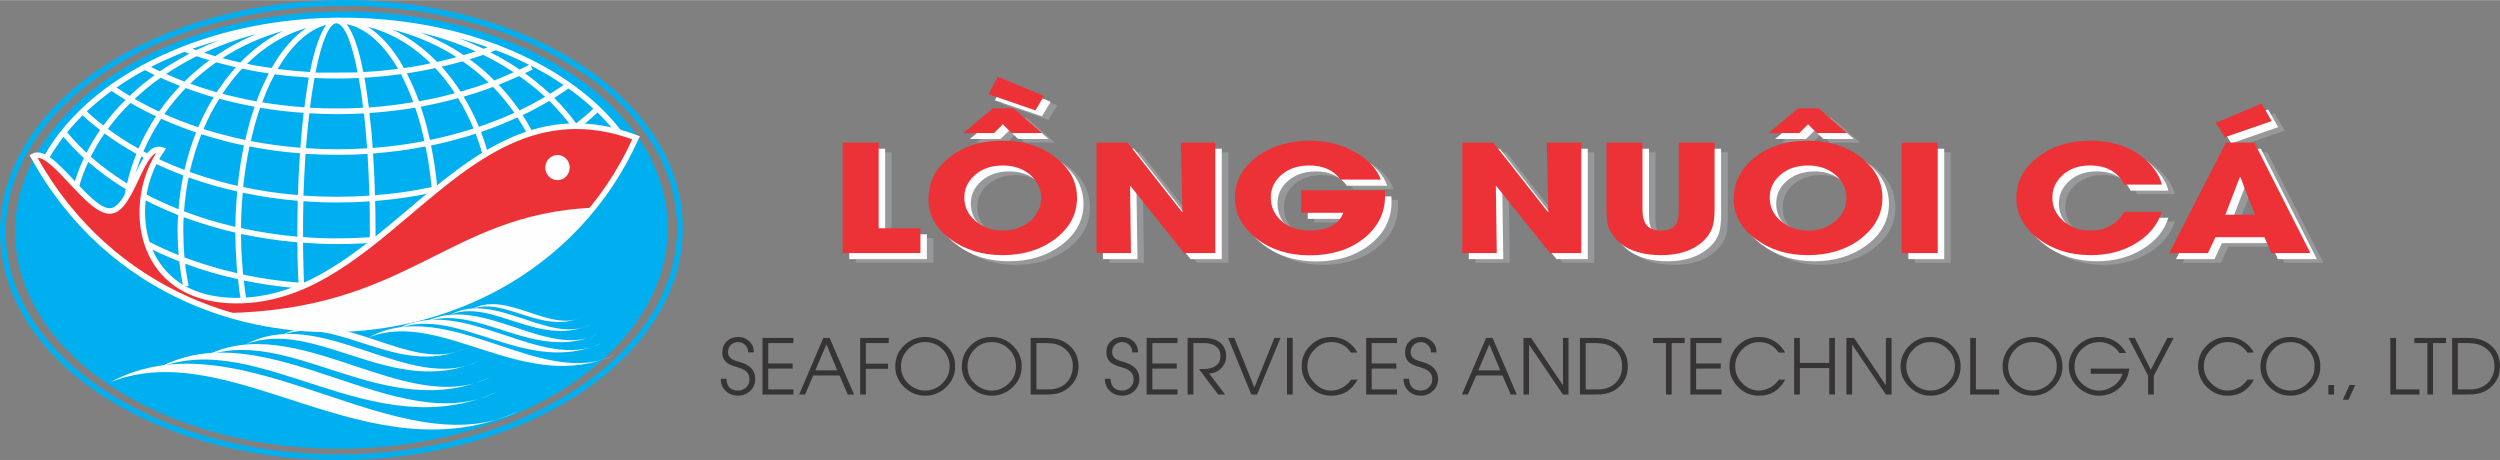 <?xml version="1.0" encoding="UTF-8"?>
<!DOCTYPE svg PUBLIC "-//W3C//DTD SVG 1.1//EN" "http://www.w3.org/Graphics/SVG/1.1/DTD/svg11.dtd">
<!-- Creator: CorelDRAW X7 -->
<svg xmlns="http://www.w3.org/2000/svg" xml:space="preserve" width="326px" height="60px" version="1.1" style="shape-rendering:geometricPrecision; text-rendering:geometricPrecision; image-rendering:optimizeQuality; fill-rule:evenodd; clip-rule:evenodd"
viewBox="0 0 13108 2411"
 xmlns:xlink="http://www.w3.org/1999/xlink">
 <rect x="0" y="0" width="13108" height="2411" fill="#808080" stroke="none"/>
 <defs>
  <style type="text/css">
   <![CDATA[
    .fil9 {fill:#FEFEFE}
    .fil1 {fill:#FEFEFE}
    .fil0 {fill:#96989A}
    .fil3 {fill:#373435}
    .fil7 {fill:#ED3237}
    .fil2 {fill:#ED3237}
    .fil4 {fill:#00AFEF}
    .fil8 {fill:#FEFEFE;fill-rule:nonzero}
    .fil6 {fill:#FEFEFE;fill-rule:nonzero}
    .fil5 {fill:#00AFEF;fill-rule:nonzero}
   ]]>
  </style>
 </defs>
 <g id="Layer_x0020_1">
  <path class="fil0" d="M4487 1377l0 -579 188 0 0 449 219 0 0 130 -407 0zm1228 -290c0,85 -38,157 -114,215 -75,57 -168,86 -277,86 -106,0 -197,-29 -272,-85 -78,-57 -116,-126 -116,-209 0,-44 9,-85 29,-123 10,-21 26,-43 48,-65 76,-80 181,-119 312,-119 109,0 201,29 276,86 76,58 114,129 114,214zm-188 1c0,-47 -19,-87 -55,-119 -39,-35 -87,-52 -146,-52 -59,0 -108,17 -146,50 -37,32 -56,72 -56,119 0,47 19,87 57,120 38,35 87,52 147,52 58,0 106,-18 144,-52 36,-33 55,-72 55,-118zm-30 -460l-247 -85 51 -91 242 100 -46 76zm-125 119l-46 -45 -46 45 -161 0 155 -130 108 0 150 130 -160 0zm905 630l-282 -353 -2 1 5 352 -181 0 0 -579 163 0 286 364 2 -2 -8 -362 181 0 0 579 -164 0zm1053 -299c0,89 -37,163 -112,222 -75,59 -169,88 -283,88 -109,0 -201,-29 -277,-87 -77,-59 -115,-131 -115,-216 0,-86 39,-157 116,-215 77,-55 170,-83 279,-83 82,0 158,18 228,56 73,39 120,88 142,149l-212 0c-35,-50 -90,-75 -162,-75 -60,0 -108,16 -147,49 -37,32 -55,72 -55,119 0,49 18,89 54,122 38,34 87,52 149,52 42,0 79,-8 110,-23 33,-16 55,-40 66,-71l-220 0 0 -118 438 0c0,5 1,10 1,16l0 15zm865 299l-281 -353 -3 1 5 352 -180 0 0 -579 162 0 286 364 2 -2 -8 -362 181 0 0 579 -164 0zm864 -230c0,40 -5,72 -13,96 -12,32 -32,59 -61,82 -52,42 -121,63 -207,63 -41,0 -80,-5 -115,-14 -40,-11 -72,-27 -97,-48 -32,-26 -53,-54 -63,-83 -4,-13 -8,-28 -10,-44 -1,-14 -1,-31 -1,-52l0 -349 188 0 0 349c0,16 1,29 3,40 3,14 7,26 13,35 15,24 42,36 80,36 40,0 67,-12 80,-35 6,-9 10,-21 12,-35 1,-10 2,-24 2,-41l0 -349 189 0 0 349zm879 -60c0,85 -38,157 -114,215 -76,57 -169,86 -277,86 -106,0 -197,-29 -273,-85 -77,-57 -116,-126 -116,-209 0,-44 10,-85 29,-123 10,-21 26,-43 48,-65 77,-80 181,-119 313,-119 108,0 200,29 276,86 76,58 114,129 114,214zm-189 1c0,-47 -18,-87 -55,-119 -38,-35 -87,-52 -145,-52 -60,0 -108,17 -147,50 -37,32 -55,72 -55,119 0,47 18,87 56,120 38,35 88,52 147,52 58,0 106,-18 144,-52 37,-33 55,-72 55,-118zm-155 -341l-45 -45 -46 45 -162 0 155 -130 108 0 150 130 -160 0zm446 630l0 -579 188 0 0 579 -188 0zm1363 -217c-21,68 -67,123 -136,165 -69,42 -148,63 -237,63 -108,0 -200,-29 -276,-87 -76,-59 -114,-130 -114,-215 0,-84 38,-155 113,-213 75,-58 167,-86 275,-86 140,0 249,45 325,136 27,31 43,63 50,94l-198 0c-33,-67 -92,-100 -178,-100 -59,0 -106,17 -144,50 -36,33 -54,72 -54,119 0,46 18,86 54,119 38,35 86,53 145,53 80,0 140,-33 177,-98l198 0zm574 217l-36 -84 -257 0 -38 84 -203 0 296 -579 149 0 294 579 -205 0zm-162 -399l-3 0 -76 198 155 0 -76 -198zm-82 -208l-47 -77 240 -101 53 92 -246 86z"/>
  <path class="fil1" d="M4453 1358l0 -579 188 0 0 449 219 0 0 130 -407 0zm1228 -290c0,85 -38,157 -114,215 -76,57 -168,86 -277,86 -106,0 -197,-28 -272,-85 -78,-57 -116,-126 -116,-208 0,-44 9,-85 28,-124 10,-21 27,-42 49,-65 76,-79 181,-119 312,-119 109,0 201,29 276,86 76,58 114,130 114,214zm-188 1c0,-46 -19,-86 -55,-119 -39,-35 -87,-52 -146,-52 -59,0 -108,17 -146,50 -37,33 -56,72 -56,119 0,47 19,88 56,120 39,35 88,52 148,52 58,0 106,-17 144,-52 36,-33 55,-72 55,-118zm-30 -460l-247 -84 51 -92 242 100 -46 76zm-125 119l-46 -45 -46 45 -161 0 155 -130 108 0 150 130 -160 0zm905 630l-282 -352 -2 0 5 352 -181 0 0 -579 163 0 286 364 2 -2 -8 -362 180 0 0 579 -163 0zm1053 -299c0,89 -38,163 -112,222 -75,59 -170,89 -283,89 -109,0 -201,-29 -278,-88 -76,-59 -114,-131 -114,-216 0,-86 39,-157 116,-214 76,-56 169,-84 279,-84 82,0 158,19 228,56 73,39 120,88 142,149l-212 0c-36,-50 -90,-75 -163,-75 -59,0 -108,17 -146,50 -37,32 -55,71 -55,118 0,49 18,90 54,122 38,35 87,52 148,52 43,0 80,-8 111,-23 33,-16 55,-40 66,-70l-220 0 0 -118 438 0c0,4 1,9 1,15l0 15zm865 299l-281 -352 -3 0 5 352 -181 0 0 -579 163 0 286 364 2 -2 -8 -362 181 0 0 579 -164 0zm863 -229c0,39 -4,71 -12,96 -12,31 -32,58 -61,81 -53,42 -121,63 -207,63 -42,0 -80,-5 -115,-14 -40,-11 -72,-27 -98,-48 -31,-26 -52,-53 -62,-82 -4,-14 -8,-29 -10,-45 -1,-13 -2,-30 -2,-51l0 -350 189 0 0 350c0,15 1,28 3,39 3,14 7,26 13,35 15,24 42,36 80,36 40,0 66,-12 80,-35 6,-9 10,-21 12,-35 1,-10 2,-24 2,-40l0 -350 188 0 0 350zm880 -61c0,85 -38,157 -114,215 -76,57 -169,86 -277,86 -106,0 -197,-28 -273,-85 -77,-57 -116,-126 -116,-208 0,-44 10,-85 29,-124 10,-21 26,-42 48,-65 77,-79 181,-119 313,-119 108,0 200,29 276,86 76,58 114,130 114,214zm-189 1c0,-46 -18,-86 -55,-119 -38,-35 -87,-52 -145,-52 -60,0 -108,17 -147,50 -37,33 -55,72 -55,119 0,47 18,88 56,120 38,35 88,52 147,52 58,0 106,-17 144,-52 37,-33 55,-72 55,-118zm-155 -341l-45 -45 -46 45 -162 0 155 -130 108 0 150 130 -160 0zm446 630l0 -579 188 0 0 579 -188 0zm1363 -217c-21,68 -67,123 -136,165 -69,42 -148,63 -237,63 -108,0 -200,-29 -276,-87 -76,-58 -114,-130 -114,-215 0,-84 38,-155 113,-213 75,-57 167,-86 275,-86 140,0 248,45 325,136 26,31 43,63 50,95l-198 0c-33,-67 -92,-101 -178,-101 -59,0 -107,17 -144,51 -36,32 -54,72 -54,118 0,46 18,86 54,119 38,35 86,53 145,53 80,0 139,-33 177,-98l198 0zm574 217l-36 -84 -257 0 -39 84 -202 0 296 -579 149 0 294 579 -205 0zm-162 -399l-3 0 -76 198 155 0 -76 -198zm-82 -208l-47 -77 240 -101 53 93 -246 85z"/>
  <path class="fil2" d="M4418 1326l0 -579 189 0 0 449 219 0 0 130 -408 0zm1229 -289c0,85 -38,156 -114,215 -76,57 -168,85 -277,85 -106,0 -197,-28 -273,-84 -77,-57 -115,-127 -115,-209 0,-44 9,-85 28,-124 10,-20 26,-42 49,-65 76,-79 180,-118 312,-118 109,0 201,28 276,86 76,58 114,129 114,214zm-188 1c0,-47 -19,-87 -55,-120 -39,-34 -87,-51 -146,-51 -59,0 -108,16 -146,50 -37,32 -56,72 -56,118 0,48 19,88 56,121 39,34 88,52 148,52 58,0 105,-18 144,-52 36,-33 55,-73 55,-118zm-30 -460l-247 -85 51 -91 241 100 -45 76zm-125 119l-46 -46 -46 46 -162 0 156 -130 108 0 150 130 -160 0zm904 629l-281 -352 -2 1 5 351 -181 0 0 -579 163 0 286 364 2 -1 -9 -363 181 0 0 579 -164 0zm1054 -298c0,89 -38,163 -112,222 -75,59 -170,88 -283,88 -109,0 -202,-29 -278,-87 -76,-59 -114,-131 -114,-216 0,-86 39,-157 116,-215 76,-56 169,-83 279,-83 82,0 158,18 228,56 72,38 120,88 142,148l-212 0c-36,-50 -90,-74 -163,-74 -59,0 -108,16 -146,49 -37,32 -56,72 -56,119 0,48 18,89 55,122 38,34 87,51 148,51 43,0 80,-7 111,-22 33,-16 55,-40 66,-71l-221 0 0 -118 439 0c0,5 0,10 1,15l0 16zm865 298l-282 -352 -2 1 5 351 -181 0 0 -579 163 0 286 364 2 -1 -8 -363 181 0 0 579 -164 0zm863 -229c0,40 -4,72 -12,96 -12,31 -32,59 -61,82 -53,42 -122,62 -207,62 -42,0 -80,-4 -115,-14 -40,-10 -72,-26 -98,-47 -31,-26 -52,-54 -62,-83 -5,-13 -8,-28 -10,-45 -1,-13 -2,-30 -2,-51l0 -350 189 0 0 350c0,15 1,29 3,40 3,13 7,25 13,35 15,24 42,36 80,36 40,0 66,-12 80,-35 5,-10 9,-21 12,-35 1,-10 2,-24 2,-41l0 -350 188 0 0 350zm880 -60c0,85 -39,156 -115,215 -75,57 -168,85 -277,85 -106,0 -196,-28 -272,-84 -78,-57 -116,-127 -116,-209 0,-44 9,-85 29,-124 10,-20 26,-42 48,-65 77,-79 181,-118 312,-118 109,0 201,28 276,86 76,58 115,129 115,214zm-189 1c0,-47 -18,-87 -55,-120 -39,-34 -87,-51 -146,-51 -59,0 -108,16 -146,50 -37,32 -55,72 -55,118 0,48 18,88 56,121 38,34 88,52 147,52 58,0 106,-18 144,-52 37,-33 55,-73 55,-118zm-155 -341l-46 -46 -46 46 -161 0 155 -130 108 0 150 130 -160 0zm445 629l0 -579 189 0 0 579 -189 0zm1364 -216c-22,68 -67,123 -136,165 -69,42 -148,62 -237,62 -108,0 -200,-29 -276,-87 -76,-58 -114,-129 -114,-214 0,-84 38,-155 113,-213 75,-58 166,-86 275,-86 140,0 248,45 325,136 26,31 43,63 50,94l-198 0c-33,-67 -92,-100 -178,-100 -59,0 -107,16 -144,50 -36,33 -54,72 -54,118 0,47 18,87 54,120 38,35 86,53 145,53 80,0 139,-33 177,-98l198 0zm574 216l-36 -83 -257 0 -39 83 -203 0 297 -579 149 0 294 579 -205 0zm-162 -398l-3 0 -76 197 155 0 -76 -197zm-82 -209l-47 -76 240 -101 53 92 -246 85z"/>
  <path class="fil3" d="M3960 1986c0,25 -9,46 -26,63 -18,16 -39,25 -64,25 -26,0 -48,-9 -65,-25 -17,-16 -26,-37 -26,-64l30 0c1,41 22,62 61,62 17,0 31,-6 43,-17 11,-12 17,-26 17,-42 0,-18 -7,-33 -21,-44 -5,-4 -12,-8 -21,-12 -6,-2 -14,-5 -24,-8 -12,-3 -22,-7 -30,-10 -10,-4 -18,-9 -24,-14 -16,-13 -23,-31 -23,-54 0,-23 8,-43 24,-58 17,-15 36,-22 59,-22 24,0 43,8 59,23 16,15 24,35 24,58l-30 0c0,-15 -5,-28 -15,-38 -11,-11 -23,-16 -38,-16 -15,0 -27,5 -38,15 -10,9 -15,22 -15,37 0,17 8,30 24,39 6,3 13,6 23,9l23 7c23,7 40,17 53,31 13,15 20,33 20,55zm38 82l0 -297 162 0 0 27 -132 0 0 107 128 0 0 27 -128 0 0 109 132 0 0 27 -162 0zm447 0l-43 -100 -138 0 -43 100 -31 0 127 -297 33 0 128 297 -33 0zm-112 -263l-58 136 115 0 -57 -136zm207 -7l0 108 116 0 0 27 -116 0 0 135 -30 0 0 -297 150 0 0 27 -120 0zm468 122c0,42 -15,79 -47,109 -31,30 -67,45 -110,45 -42,0 -79,-15 -110,-45 -31,-30 -47,-66 -47,-108 0,-43 15,-80 46,-110 31,-30 68,-45 111,-45 43,0 80,15 111,45 31,30 46,66 46,109zm-29 0c0,-35 -13,-65 -38,-90 -25,-25 -55,-37 -90,-37 -35,0 -65,12 -90,38 -25,25 -37,55 -37,90 0,34 12,64 38,89 25,24 55,37 89,37 35,0 65,-13 90,-38 25,-24 38,-54 38,-89zm378 0c0,42 -15,79 -47,109 -31,30 -68,45 -110,45 -42,0 -79,-15 -110,-45 -32,-30 -47,-66 -47,-108 0,-43 15,-80 46,-110 30,-30 67,-45 111,-45 43,0 80,15 110,45 32,30 47,66 47,109zm-30 0c0,-35 -12,-65 -37,-90 -25,-25 -55,-37 -90,-37 -36,0 -66,12 -90,38 -25,25 -37,55 -37,90 0,34 12,64 38,89 25,24 54,37 89,37 35,0 64,-13 90,-38 25,-24 37,-54 37,-89zm328 0c0,53 -23,94 -68,124 -12,8 -28,14 -46,19 -17,3 -34,5 -50,5l-87 0 0 -297 87 0c17,0 33,2 50,6 18,4 34,11 46,19 45,28 68,70 68,124zm-30 -1c0,-42 -17,-75 -51,-98 -13,-9 -28,-16 -46,-19 -8,-2 -16,-3 -25,-3 -8,-1 -16,-1 -26,-1l-43 0 0 243 49 0c10,0 18,0 26,0 9,-1 17,-2 24,-4 17,-3 32,-10 46,-20 14,-10 26,-25 34,-43 8,-17 12,-36 12,-55zm349 67c0,25 -9,46 -26,63 -18,16 -39,25 -64,25 -26,0 -48,-9 -65,-25 -17,-16 -26,-37 -26,-64l30 0c1,41 22,62 61,62 17,0 31,-6 43,-17 11,-12 17,-26 17,-42 0,-18 -7,-33 -21,-44 -5,-4 -12,-8 -21,-12 -6,-2 -14,-5 -24,-8 -12,-3 -22,-7 -30,-10 -10,-4 -18,-9 -24,-14 -16,-13 -23,-31 -23,-54 0,-23 8,-43 24,-58 16,-15 36,-22 59,-22 23,0 43,8 59,23 16,15 24,35 24,58l-30 0c0,-15 -5,-28 -15,-38 -11,-11 -23,-16 -38,-16 -15,0 -27,5 -38,15 -10,9 -15,22 -15,37 0,17 8,30 24,39 6,3 13,6 23,9l23 7c23,7 40,17 53,31 13,15 20,33 20,55zm38 82l0 -297 162 0 0 27 -132 0 0 107 128 0 0 27 -128 0 0 109 132 0 0 27 -162 0zm417 -201c0,25 -9,46 -26,63 -16,17 -37,26 -63,28l84 110 -37 0 -101 -134 32 0c14,-1 24,-2 32,-5 33,-10 49,-31 49,-63 0,-26 -11,-45 -33,-57 -8,-4 -17,-7 -28,-9 -7,-1 -17,-2 -29,-2l-52 0 0 270 -30 0 0 -297 75 0c7,0 13,0 18,0 7,1 14,1 20,2 14,2 26,5 36,9 35,17 53,46 53,85zm162 201l-30 0 -122 -297 33 0 105 260 105 -260 32 0 -123 297zm157 0l0 -297 30 0 0 297 -30 0zm370 -78c-31,56 -76,84 -137,84 -43,0 -80,-15 -110,-45 -30,-30 -46,-66 -46,-109 0,-43 15,-80 46,-109 29,-30 66,-45 109,-45 47,0 86,18 118,53 8,10 15,19 18,29l-33 0c-24,-37 -59,-55 -103,-55 -34,0 -63,13 -88,39 -25,25 -37,54 -37,88 0,34 13,63 38,88 25,26 54,39 87,39 21,0 41,-6 59,-16 17,-9 32,-23 45,-41l34 0zm45 78l0 -297 162 0 0 27 -133 0 0 107 129 0 0 27 -129 0 0 109 133 0 0 27 -162 0zm377 -82c0,25 -9,46 -27,63 -17,16 -38,25 -63,25 -26,0 -48,-9 -65,-25 -17,-16 -26,-37 -26,-64l29 0c2,41 23,62 62,62 17,0 31,-6 42,-17 12,-12 18,-26 18,-42 0,-18 -7,-33 -21,-44 -6,-4 -13,-8 -21,-12 -7,-2 -15,-5 -24,-8 -13,-3 -23,-7 -30,-10 -10,-4 -18,-9 -25,-14 -15,-13 -22,-31 -22,-54 0,-23 8,-43 24,-58 16,-15 36,-22 59,-22 23,0 42,8 58,23 16,15 24,35 24,58l-29 0c0,-15 -5,-28 -16,-38 -10,-11 -22,-16 -37,-16 -15,0 -28,5 -38,15 -10,9 -16,22 -16,37 0,17 8,30 24,39 6,3 14,6 23,9l24 7c23,7 40,17 52,31 14,15 21,33 21,55zm381 82l-43 -100 -138 0 -44 100 -31 0 127 -297 34 0 127 297 -32 0zm-112 -263l-58 136 115 0 -57 -136zm386 263l-177 -261 -1 0 0 261 -29 0 0 -297 40 0 166 247 1 0 0 -247 29 0 0 297 -29 0zm340 -148c0,53 -22,94 -67,124 -13,8 -28,14 -47,19 -16,3 -33,5 -50,5l-87 0 0 -297 87 0c17,0 34,2 50,6 18,4 34,11 47,19 45,28 67,70 67,124zm-30 -1c0,-42 -16,-75 -50,-98 -13,-9 -29,-16 -47,-19 -8,-2 -16,-3 -25,-3 -7,-1 -16,-1 -26,-1l-43 0 0 243 49 0c10,0 19,0 26,0 9,-1 17,-2 24,-4 17,-3 33,-10 46,-20 15,-10 26,-25 35,-43 8,-17 11,-36 11,-55zm260 -121l0 270 -30 0 0 -270 -68 0 0 -27 166 0 0 27 -68 0zm98 270l0 -297 163 0 0 27 -133 0 0 107 129 0 0 27 -129 0 0 109 133 0 0 27 -163 0zm497 -78c-30,56 -76,84 -137,84 -43,0 -79,-15 -109,-45 -31,-30 -46,-66 -46,-109 0,-43 15,-80 45,-109 30,-30 67,-45 110,-45 47,0 86,18 117,53 9,10 15,19 19,29l-33 0c-25,-37 -59,-55 -104,-55 -33,0 -63,13 -88,39 -24,25 -36,54 -36,88 0,34 12,63 37,88 25,26 54,39 88,39 21,0 40,-6 59,-16 16,-9 32,-23 45,-41l33 0zm231 78l0 -139 -154 0 0 139 -30 0 0 -297 30 0 0 131 154 0 0 -131 30 0 0 297 -30 0zm297 0l-176 -261 -1 0 0 261 -30 0 0 -297 40 0 166 247 1 0 0 -247 30 0 0 297 -30 0zm392 -148c0,42 -16,79 -47,109 -31,30 -68,45 -111,45 -42,0 -78,-15 -109,-45 -32,-30 -48,-66 -48,-108 0,-43 16,-80 47,-110 30,-30 67,-45 110,-45 43,0 80,15 111,45 31,30 47,66 47,109zm-30 0c0,-35 -12,-65 -38,-90 -25,-25 -55,-37 -90,-37 -35,0 -65,12 -90,38 -24,25 -37,55 -37,90 0,34 13,64 38,89 25,24 55,37 89,37 35,0 65,-13 90,-38 25,-24 38,-54 38,-89zm80 148l0 -297 30 0 0 270 122 0 0 27 -152 0zm484 -148c0,42 -16,79 -47,109 -31,30 -68,45 -110,45 -42,0 -79,-15 -110,-45 -32,-30 -47,-66 -47,-108 0,-43 15,-80 46,-110 30,-30 67,-45 111,-45 43,0 79,15 110,45 32,30 47,66 47,109zm-30 0c0,-35 -12,-65 -37,-90 -25,-25 -55,-37 -90,-37 -36,0 -66,12 -91,38 -24,25 -37,55 -37,90 0,34 13,64 39,89 25,24 54,37 89,37 34,0 64,-13 90,-38 25,-24 37,-54 37,-89zm380 12c-4,40 -21,74 -51,101 -30,27 -66,41 -106,41 -43,0 -80,-15 -112,-45 -32,-30 -48,-67 -48,-109 0,-43 16,-80 48,-110 31,-29 68,-44 111,-44 49,0 90,18 121,54 9,10 15,20 20,30l-35 0c-10,-17 -25,-31 -45,-42 -19,-10 -39,-15 -60,-15 -36,0 -66,12 -92,37 -25,25 -38,55 -38,90 0,36 13,66 39,90 25,24 56,37 92,37 26,0 51,-9 74,-25 24,-17 39,-38 46,-63l-166 0 0 -27 202 0zm129 37l0 99 -30 0 0 -99 -103 -198 33 0 84 167 87 -167 33 0 -104 198zm525 21c-31,56 -76,84 -137,84 -43,0 -80,-15 -110,-45 -30,-30 -46,-66 -46,-109 0,-43 15,-80 45,-109 30,-30 67,-45 110,-45 47,0 86,18 118,53 8,10 15,19 18,29l-33 0c-24,-37 -59,-55 -103,-55 -34,0 -63,13 -88,39 -25,25 -37,54 -37,88 0,34 13,63 38,88 25,26 54,39 87,39 21,0 41,-6 59,-16 17,-9 32,-23 45,-41l34 0zm348 -70c0,42 -15,79 -47,109 -31,30 -67,45 -110,45 -42,0 -79,-15 -110,-45 -31,-30 -47,-66 -47,-108 0,-43 15,-80 46,-110 30,-30 67,-45 111,-45 43,0 80,15 110,45 32,30 47,66 47,109zm-30 0c0,-35 -12,-65 -37,-90 -25,-25 -55,-37 -90,-37 -35,0 -66,12 -90,38 -25,25 -37,55 -37,90 0,34 12,64 38,89 25,24 55,37 89,37 35,0 65,-13 90,-38 25,-24 37,-54 37,-89zm72 148l0 -50 30 0 0 50 -30 0zm106 27l-30 0 35 -77 30 0 -35 77zm219 -27l0 -297 30 0 0 270 123 0 0 27 -153 0zm224 -270l0 270 -30 0 0 -270 -68 0 0 -27 166 0 0 27 -68 0zm351 122c0,53 -22,94 -67,124 -13,8 -28,14 -47,19 -16,3 -33,5 -50,5l-87 0 0 -297 87 0c17,0 34,2 50,6 19,4 34,11 47,19 45,28 67,70 67,124zm-29 -1c0,-42 -17,-75 -51,-98 -13,-9 -29,-16 -47,-19 -7,-2 -16,-3 -25,-3 -7,-1 -16,-1 -26,-1l-43 0 0 243 49 0c10,0 19,0 26,0 9,-1 17,-2 24,-4 17,-3 33,-10 46,-20 15,-10 26,-25 35,-43 8,-17 12,-36 12,-55z"/>
  <ellipse class="fil4" transform="matrix(0.218 -0 -0.003 0.218 1790.01 1205.7)" rx="7780" ry="5192"/>
  <path class="fil5" d="M1804 59c7,0 18,0 32,0 461,6 877,134 1177,338 302,205 488,487 488,799l0 0 0 10 0 0c-4,318 -200,605 -513,812 -312,207 -741,334 -1212,334 -7,0 -18,0 -32,0 -461,-6 -877,-134 -1177,-338 -302,-205 -488,-487 -488,-799l0 0 0 -9 0 0c4,-318 200,-605 513,-813 312,-206 741,-334 1212,-334zm31 30c-7,0 -17,0 -31,0 -466,0 -888,126 -1195,329 -306,202 -497,481 -500,788l0 9 0 0c0,302 181,575 474,775 296,201 706,327 1162,332 7,1 17,1 31,1 466,0 888,-126 1195,-329 306,-202 497,-481 500,-788l0 -10 0 0c0,-301 -180,-575 -474,-774 -296,-201 -706,-328 -1162,-333z"/>
  <path class="fil6" d="M232 816c123,-218 342,-400 616,-526 263,-122 578,-193 910,-198l3 0c1,0 3,0 4,0l1 0 0 0 0 0c2,0 4,0 6,0l3 0 4 0 3 0 3 0 3 0 4 0 2 0 2 0c288,0 563,49 803,139l2 -1 0 1c28,11 55,22 81,33 260,111 474,270 608,465l-24 17c-10,-15 -22,-30 -33,-45 -146,176 -358,320 -609,420 -254,101 -548,158 -854,158 -61,0 -122,-3 -181,-7 0,25 0,50 1,75 1,46 2,92 4,137 58,4 117,6 176,6l0 30c-170,0 -335,-18 -492,-50 4,36 9,71 15,105l-29 5c-7,-38 -12,-77 -16,-117 -97,-21 -189,-48 -277,-81 4,39 11,78 18,116l-28 6c-9,-44 -16,-89 -21,-134l-5 -2c-249,-98 -460,-239 -605,-414l23 -19c11,13 21,25 33,38 14,-50 32,-98 54,-145 -39,-35 -74,-73 -107,-111 -28,36 -53,74 -76,113l-25 -14zm628 -499c-23,10 -46,22 -68,33 15,8 31,16 47,23 16,-11 32,-22 49,-32 34,-21 69,-41 105,-60 -9,-3 -18,-6 -26,-10 -37,15 -72,30 -107,46zm-100 50c-53,28 -102,59 -149,91 22,15 45,30 69,44 40,-39 85,-75 131,-109 -17,-9 -34,-17 -51,-26zm-175 109c-46,34 -90,70 -130,107 27,26 57,51 87,74 35,-47 73,-92 116,-134 -25,-15 -49,-31 -73,-47zm-152 128c-30,30 -59,62 -86,95l6 -5c31,37 64,72 101,106 20,-41 44,-80 71,-119 -32,-25 -63,-50 -92,-77zm1331 -497l2 14 -3 0 0 0 0 0 -1 0 0 0 0 0 0 0 0 0 0 0 2 -14zm-615 103c-48,14 -94,29 -140,45 7,3 14,5 20,7 39,-19 79,-36 120,-52zm1522 81c-23,-10 -47,-19 -71,-28 -10,3 -19,7 -29,10 54,28 105,58 154,91 16,-8 33,-16 49,-25 -33,-17 -68,-33 -103,-48zm-114 -44c-50,-18 -101,-33 -153,-48 37,14 74,30 110,46 7,3 14,7 21,10 7,-3 15,-5 22,-8zm657 430c-30,-36 -62,-70 -97,-103l15 16c-157,148 -363,265 -597,346 -177,61 -369,101 -568,117 1,46 2,94 2,142l0 0 0 10 0 22 0 0 0 14c230,-19 449,-70 644,-148 248,-99 458,-241 601,-416zm-103 -108c-40,-37 -84,-73 -130,-106 -25,17 -50,34 -75,50 42,41 80,86 115,133 32,-25 62,-50 90,-77zm-156 -124c-54,-37 -111,-71 -172,-102l10 20c-13,7 -27,14 -41,20 47,34 91,70 132,108 24,-15 48,-30 71,-46zm-1988 904c88,33 181,61 277,83 -1,-12 -2,-25 -3,-37 -4,-58 -7,-117 -7,-176 -94,-22 -185,-49 -271,-81 -1,22 -2,44 -2,67 0,48 2,96 6,144zm308 90c94,20 191,34 290,42 -2,-43 -4,-88 -5,-133 0,-26 0,-52 -1,-78 -101,-9 -200,-24 -295,-44 0,55 2,111 7,167 1,15 2,30 4,46zm-880 -457c137,148 324,268 542,355 -4,-44 -6,-88 -6,-133 0,-26 1,-52 3,-77 -88,-35 -171,-75 -248,-120 -4,17 -6,34 -9,51l-29 -4c3,-21 7,-42 11,-63 -71,-43 -137,-91 -196,-143 -21,45 -38,92 -51,139l-17 -5zm1375 267c57,0 113,-2 169,-6l0 -16 0 -22 0 -10 0 0c0,-47 0,-94 -1,-140 -56,4 -112,6 -168,6 -61,0 -120,-2 -179,-7 -2,49 -2,100 -2,151 0,12 0,25 0,37 59,5 120,7 181,7zm-805 -142c85,33 176,60 269,82 1,-63 4,-125 10,-186 -80,-18 -157,-39 -231,-65 -8,-3 -16,-6 -24,-8 -12,57 -20,116 -24,177zm299 88c95,21 194,36 295,45 0,-12 0,-24 0,-35 0,-52 1,-103 2,-153 -98,-8 -195,-23 -288,-42 -6,60 -9,122 -9,185zm-788 -374c57,50 121,97 190,140 12,-54 29,-105 49,-155 -59,-33 -115,-69 -167,-107 -27,39 -51,80 -72,122zm216 156c76,45 157,84 244,119 5,-61 13,-120 25,-177 -77,-29 -151,-62 -220,-99 -20,51 -36,103 -49,157zm1833 -69c177,-61 338,-143 473,-244 -36,-48 -75,-93 -118,-136 -45,27 -91,52 -140,75 19,28 36,57 52,88l-26 13c-16,-30 -34,-60 -53,-89 -61,28 -125,54 -191,76 13,34 25,69 35,105l-28 8c-11,-36 -22,-70 -35,-104 -20,7 -40,13 -60,19 -57,16 -115,31 -174,43 14,67 25,138 32,212 80,-18 158,-40 233,-66zm-755 123c56,0 112,-2 167,-6 -2,-76 -6,-149 -10,-219 -52,4 -105,5 -157,5 -57,0 -112,-2 -168,-5 -5,69 -8,143 -11,219 59,4 119,6 179,6zm196 -8c102,-8 201,-22 297,-43 -7,-74 -18,-145 -32,-213 -89,18 -181,30 -275,37 5,70 8,143 10,219zm-944 -113c72,25 147,46 224,64 8,-74 19,-145 33,-212 -53,-11 -105,-24 -156,-39 -22,-6 -45,-13 -67,-20 -25,62 -45,129 -61,197 9,4 18,7 27,10zm253 70c93,20 189,34 287,42 2,-76 6,-149 11,-219 -90,-7 -179,-19 -265,-36 -14,68 -25,139 -33,213zm-709 -305c50,37 103,72 160,103 26,-59 56,-115 92,-169 -47,-22 -91,-45 -134,-70 -44,43 -83,88 -118,136zm186 118c68,36 140,69 215,97 16,-68 36,-134 61,-196 -63,-22 -125,-46 -183,-72 -36,54 -67,111 -93,171zm1674 -103c19,-5 38,-11 57,-17 -24,-57 -51,-110 -81,-159 -31,8 -61,16 -92,23 -34,8 -69,15 -104,22 19,54 35,112 48,174 59,-12 116,-26 172,-43zm85 -26c64,-22 126,-46 186,-73 -34,-49 -72,-94 -112,-136 -50,19 -101,36 -154,51 30,49 57,102 80,158zm213 -86c46,-22 91,-46 134,-71 -42,-39 -88,-75 -136,-109 -35,16 -71,31 -107,46 39,41 76,86 109,134zm-954 204c52,0 103,-2 155,-5 -5,-65 -10,-126 -17,-183 -46,2 -92,4 -138,4 -50,0 -99,-2 -148,-5 -7,58 -13,119 -18,183 55,4 110,6 166,6zm184 -7c92,-7 183,-19 271,-36 -13,-62 -29,-121 -48,-175 -79,13 -159,22 -240,28 7,57 13,118 17,183zm-823 -80c51,14 102,27 155,38 14,-62 30,-120 49,-174 -35,-7 -70,-14 -105,-22 -27,-6 -54,-13 -80,-20 -31,49 -59,102 -83,159 22,6 43,13 64,19zm184 44c84,16 171,28 260,35 5,-64 10,-125 17,-183 -77,-5 -153,-14 -228,-27 -19,55 -35,113 -49,175zm-609 -221c41,23 84,46 128,66 33,-47 70,-92 110,-134 -34,-14 -69,-28 -102,-43 -48,34 -94,71 -136,111zm156 79c57,26 116,49 177,69 24,-55 51,-108 81,-157 -50,-14 -98,-30 -146,-48 -41,42 -78,88 -112,136zm1441 -88c28,-7 55,-14 82,-21 -31,-48 -66,-92 -103,-132 -25,6 -51,11 -77,16 -24,4 -48,8 -72,12 23,44 44,93 64,146 35,-6 71,-13 106,-21zm112 -29c50,-15 99,-30 147,-48 -43,-41 -88,-78 -136,-111 -36,10 -73,19 -110,28 35,40 69,83 99,131zm177 -59c35,-14 68,-28 101,-43 -50,-33 -104,-64 -160,-91 -24,8 -47,16 -71,23 46,33 90,70 130,111zm-822 147c45,0 90,-1 134,-4 -6,-48 -12,-94 -20,-136 -1,-7 -2,-13 -3,-20 -37,2 -74,3 -111,3 -41,0 -81,-1 -121,-3 -1,7 -3,15 -4,23 -7,41 -14,85 -20,133 48,3 96,4 145,4zm164 -5c79,-6 157,-15 233,-28 -20,-53 -41,-102 -65,-147 -63,9 -127,15 -191,19l3 16c7,43 14,90 20,140zm-697 -55c35,9 72,16 108,23 14,-39 29,-75 46,-109 6,-13 12,-26 18,-38 -20,-3 -39,-6 -59,-9 -27,-5 -53,-10 -80,-16 -23,24 -45,50 -65,78 -14,17 -26,35 -39,54 24,6 47,12 71,17zm138 28c72,12 146,20 221,26 6,-49 13,-94 20,-137 1,-6 2,-12 3,-19 -60,-4 -119,-9 -178,-17 -8,14 -16,30 -24,45 -15,32 -29,66 -42,102zm-504 -149c31,14 63,27 96,40 21,-21 44,-42 67,-61 20,-18 42,-35 64,-51 -23,-6 -45,-13 -67,-21 -44,22 -86,46 -127,72 -11,7 -22,14 -33,21zm127 51c45,17 91,31 138,45 15,-22 30,-43 45,-64 18,-23 37,-46 56,-67 -35,-8 -69,-17 -103,-26 -28,19 -55,40 -81,62 -19,16 -38,33 -55,50zm1202 -95c19,-4 39,-8 58,-12 -9,-8 -17,-16 -26,-24 -90,-82 -193,-139 -303,-167 69,43 132,115 185,209l4 7c28,-4 55,-8 82,-13zm92 -19c34,-8 68,-16 101,-25 -10,-7 -21,-14 -33,-21 -93,-55 -196,-97 -303,-124 69,32 135,77 195,131 14,13 27,26 40,39zm139 -36c21,-6 42,-13 63,-19 -91,-42 -188,-75 -290,-99 60,23 117,51 172,83 18,11 37,23 55,35zm-777 92c36,0 186,0 221,-1 -30,-156 -69,-257 -113,-258 -39,6 -77,104 -108,259zm251 -3c61,-3 122,-9 182,-17 -76,-130 -169,-214 -269,-234 34,45 64,132 87,251zm-550 -32c23,4 46,8 69,11 53,-93 115,-165 182,-210 -114,33 -220,98 -311,188 20,4 40,8 60,11zm101 16c56,7 112,12 169,16 23,-115 52,-201 85,-247 -95,25 -182,108 -254,231zm-386 -85c19,6 39,12 59,18 67,-46 139,-85 215,-116 -96,25 -188,58 -274,98zm96 28c31,8 63,16 94,23 68,-70 143,-126 225,-166 -114,32 -222,80 -319,143z"/>
  <path class="fil7" d="M175 818c94,-53 284,291 402,288 117,-4 161,-353 270,-321 -191,273 -131,765 352,789 836,43 1221,-1198 2136,-852 -564,1265 -2460,1377 -3160,96z"/>
  <path class="fil8" d="M168 806c59,-34 138,51 220,138 68,73 139,148 188,147 48,-1 86,-82 123,-160 43,-92 85,-180 153,-160l19 6 -11 17c-59,83 -93,187 -99,291 -3,75 8,151 36,218 29,68 74,128 137,173 67,47 155,78 266,84 370,18 653,-221 934,-458 349,-295 695,-587 1206,-394l15 6 -7 14c-158,354 -420,619 -730,789 -248,135 -527,210 -809,222 -282,12 -568,-39 -829,-155 -330,-147 -621,-398 -818,-759l-7 -12 13 -7zm198 158c-65,-70 -128,-137 -169,-137 194,346 476,588 795,730 257,114 538,165 816,153 277,-12 552,-86 795,-219 301,-164 556,-420 712,-761 -487,-176 -823,108 -1162,395 -285,241 -572,483 -954,464 -117,-6 -210,-39 -282,-89 -68,-48 -117,-113 -147,-185 -30,-72 -42,-152 -38,-232 5,-99 35,-199 87,-282 -33,15 -63,78 -93,142 -41,86 -83,176 -149,177 -63,2 -138,-78 -211,-156z"/>
  <path class="fil9" d="M3111 1088c-461,570 -1255,768 -1937,553 978,-16 1163,-518 1937,-553z"/>
  <path class="fil9" d="M579 2003c640,-254 1356,510 2145,150 -630,318 -1456,-521 -2145,-150z"/>
  <path class="fil9" d="M831 1928c530,-210 1123,423 1776,125 -522,263 -1205,-432 -1776,-125z"/>
  <path class="fil9" d="M1067 1871c449,-178 951,358 1505,105 -442,223 -1022,-365 -1505,-105z"/>
  <path class="fil9" d="M1289 1805c365,-144 773,291 1223,86 -359,181 -830,-297 -1223,-86z"/>
  <path class="fil9" d="M1477 1757c287,-114 609,229 963,68 -283,142 -654,-234 -963,-68z"/>
  <path class="fil9" d="M1934 1768c385,-152 816,307 1291,91 -380,191 -876,-314 -1291,-91z"/>
  <path class="fil9" d="M2085 1723c319,-126 676,255 1069,75 -314,159 -725,-259 -1069,-75z"/>
  <path class="fil9" d="M2227 1689c270,-107 573,215 906,63 -266,134 -615,-220 -906,-63z"/>
  <path class="fil9" d="M2361 1649c220,-87 465,175 736,52 -216,109 -499,-179 -736,-52z"/>
  <path class="fil9" d="M2474 1620c173,-68 366,138 580,41 -171,86 -394,-141 -580,-41z"/>
  <ellipse class="fil1" cx="2923" cy="878" rx="64" ry="66"/>
  <path class="fil5" d="M1804 0c8,0 19,0 34,0 483,6 918,141 1232,355 316,216 510,513 510,841l0 0 0 10 0 0c-4,334 -209,636 -537,854 -326,217 -774,351 -1267,351 -8,0 -19,0 -34,0 -483,-6 -918,-141 -1232,-355 -316,-216 -510,-512 -510,-840l0 0 0 -10 0 0c4,-335 209,-637 537,-855 326,-217 774,-351 1267,-351zm33 30c-8,0 -18,0 -33,0 -487,0 -929,132 -1251,346 -320,213 -519,506 -523,830l0 10 0 0c0,317 189,605 497,816 310,211 739,344 1216,350 8,0 18,0 33,0 487,0 929,-133 1251,-347 320,-212 520,-506 523,-829l1 -10 -1 0c0,-318 -189,-606 -497,-816 -310,-212 -739,-344 -1216,-350z"/>
 </g>
</svg>
